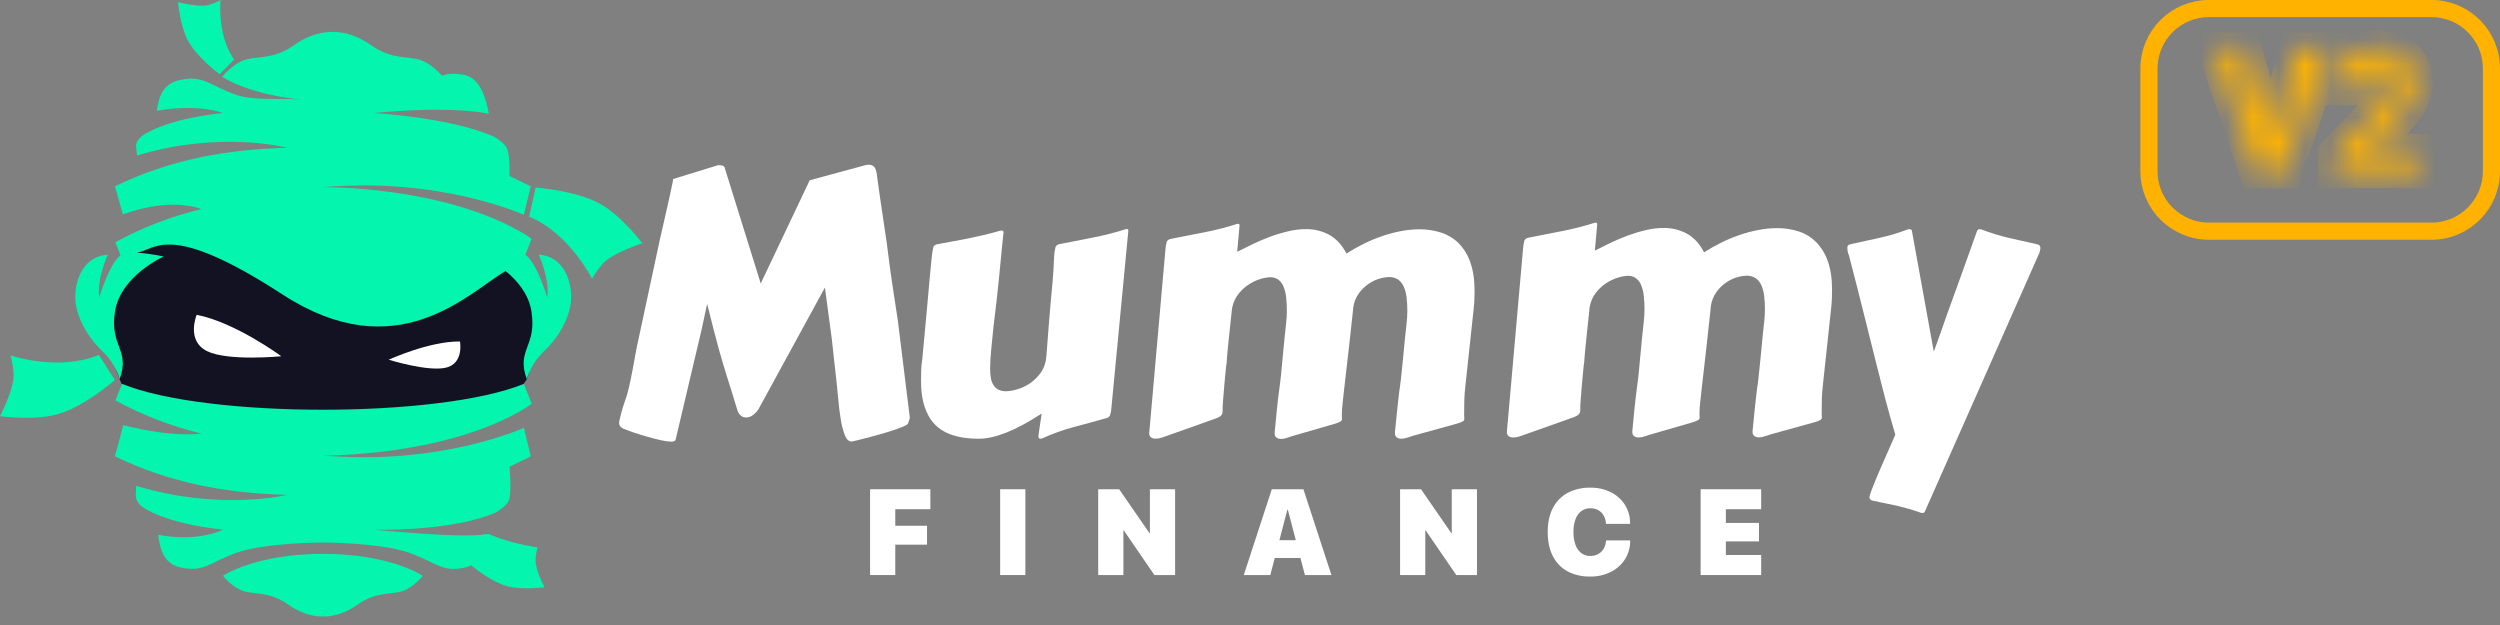 <svg width="96" height="24" viewBox="0 0 96 24" fill="none" xmlns="http://www.w3.org/2000/svg">
<rect x="0" y="0" width="96" height="24" fill="#808080" stroke="none"/>
<g clip-path="url(#clip0_9437_6978)">
<path d="M4.592 14.563L4.716 14.839L8.304 16.13L16.098 15.949L19.93 15.129L20.112 14.738L20.233 14.563L20.846 12.627L20.708 11.519L19.409 10.178L11.498 10.114L7.26 9.283L5.482 9.38L4.854 9.741L4.779 10.178L4.076 11.754V13.202" fill="#131223"/>
<path d="M8.563 22.111C8.563 22.111 8.921 22.564 9.351 22.699C9.781 22.834 10.353 22.707 11.068 23.216C11.784 23.725 12.398 23.673 12.398 23.673C12.398 23.673 13.011 23.728 13.727 23.22C14.443 22.711 15.015 22.838 15.444 22.703C15.874 22.567 16.232 22.111 16.232 22.111C16.232 22.111 15.005 21.268 12.397 21.268C9.788 21.268 8.563 22.111 8.563 22.111Z" fill="#03F5AE"/>
<path d="M20.686 9.778C20.686 9.778 21.123 10.732 21.012 11.424C21.012 11.424 20.631 10.098 20.173 9.783L20.414 9.175L20.192 9.016C17.067 7.122 12.397 7.188 12.397 7.188C16.921 6.79 20.116 8.249 20.116 8.249L20.382 7.155L19.563 6.757C19.563 6.757 19.599 5.976 19.463 5.69C19.384 5.521 19.151 5.355 18.974 5.247C17.272 4.5 14.345 4.34 14.345 4.34C16.951 4.099 18.248 4.26 18.768 4.368C18.677 3.819 18.445 3.009 17.854 2.884C17.468 2.803 17.215 2.825 16.968 2.907C16.861 2.783 16.524 2.422 16.133 2.299C15.66 2.15 15.026 2.29 14.235 1.728C13.443 1.165 12.767 1.227 12.767 1.227C12.767 1.227 12.089 1.165 11.299 1.728C10.51 2.29 9.875 2.15 9.401 2.299C8.926 2.449 8.531 2.949 8.531 2.949C8.531 2.949 9.484 3.604 11.49 3.816C10.749 3.775 9.698 3.863 9.069 3.641C7.994 3.259 7.819 2.877 6.912 3.068C6.249 3.21 6.091 3.727 6.025 4.256C7.635 3.966 8.555 4.34 8.555 4.34C6.244 4.587 5.461 5.212 5.414 5.251C5.353 5.306 5.302 5.371 5.264 5.443C5.189 5.602 5.247 5.661 5.26 5.973C8.472 4.997 11.036 5.675 11.036 5.675C8.695 5.73 6.507 6.136 4.412 7.153L4.72 8.231C6.646 7.536 7.728 8.03 7.728 8.03C6.577 8.306 5.469 8.733 4.43 9.3L4.627 9.803C4.181 10.145 3.813 11.425 3.813 11.425C3.702 10.733 4.14 9.779 4.14 9.779C3.233 9.835 2.891 10.694 2.891 11.409C2.891 12.125 3.352 12.936 3.909 13.461C4.466 13.986 4.592 14.565 4.592 14.565C5.014 13.412 4.195 13.316 4.418 11.949C4.641 10.581 6.287 9.85 6.287 9.85C5.949 9.776 5.606 9.727 5.261 9.703C5.971 9.597 6.465 8.46 10.852 11.31C15.239 14.159 17.956 11.277 19.412 10.405C19.845 10.758 20.298 11.277 20.406 11.95C20.629 13.317 19.809 13.412 20.231 14.566C20.231 14.566 20.358 13.985 20.915 13.461C21.472 12.936 21.933 12.125 21.933 11.409C21.933 10.693 21.592 9.833 20.686 9.778Z" fill="#03F5AE"/>
<path d="M23.056 7.833C22.114 7.305 20.567 7.203 20.567 7.203L20.318 8.32C21.873 8.961 22.735 10.708 22.735 10.708C22.735 10.708 22.804 10.529 23.138 10.136C23.501 9.71 24.667 9.342 24.667 9.342C24.667 9.342 23.871 8.288 23.056 7.833Z" fill="#03F5AE"/>
<path d="M20.565 21.47C20.592 21.131 20.643 21.016 20.643 21.016C19.991 20.927 19.355 20.754 18.748 20.501C18.227 20.609 16.954 20.582 14.345 20.34C14.345 20.34 17.341 20.427 19.043 19.678C19.22 19.57 19.452 19.403 19.532 19.235C19.667 18.948 19.564 17.923 19.564 17.923L20.383 17.524L20.117 16.429C20.117 16.429 16.922 17.889 12.4 17.49C12.4 17.49 17.071 17.557 20.194 15.662L20.417 15.503L20.115 14.74C16.87 16.065 7.929 16.065 4.685 14.74L4.433 15.377C5.471 15.944 6.58 16.371 7.73 16.647C7.73 16.647 6.741 16.83 4.734 16.327L4.414 17.523C6.509 18.541 8.697 18.948 11.038 19.002C11.038 19.002 8.44 19.631 5.229 18.655C5.216 18.968 5.191 19.075 5.265 19.233C5.303 19.306 5.354 19.371 5.415 19.426C5.463 19.465 6.245 20.089 8.556 20.337C8.556 20.337 7.68 20.828 6.072 20.538C6.137 21.067 6.279 21.654 6.942 21.793C7.849 21.983 8.024 21.604 9.097 21.221C10.171 20.837 12.398 20.832 12.398 20.832C12.398 20.832 14.625 20.84 15.698 21.222C16.771 21.604 16.947 21.985 17.854 21.795C17.936 21.777 18.016 21.748 18.09 21.708C18.307 21.885 18.908 22.348 19.456 22.503C20.048 22.669 20.907 22.55 20.907 22.55C20.907 22.55 20.534 21.837 20.565 21.47Z" fill="#03F5AE"/>
<path d="M3.798 13.628C2.245 14.274 0.401 13.648 0.401 13.648C0.401 13.648 0.478 13.822 0.521 14.337C0.568 14.896 0 15.981 0 15.981C0 15.981 1.306 16.162 2.207 15.908C3.248 15.615 4.411 14.594 4.411 14.594L3.798 13.628Z" fill="#03F5AE"/>
<path d="M8.432 2.848L8.991 2.29C8.323 1.339 8.47 0.001 8.47 0.001C8.47 0.001 8.364 0.08 8.024 0.185C7.653 0.299 6.837 0.081 6.837 0.081C6.837 0.081 6.911 0.989 7.216 1.558C7.568 2.215 8.432 2.848 8.432 2.848Z" fill="#03F5AE"/>
<path fill-rule="evenodd" clip-rule="evenodd" d="M7.552 12.089C7.552 12.089 7.137 13.083 7.949 13.483C8.761 13.882 10.802 13.68 10.802 13.68C10.802 13.68 9.033 12.376 7.552 12.089Z" fill="white"/>
<path fill-rule="evenodd" clip-rule="evenodd" d="M17.663 13.113C17.663 13.113 17.822 13.94 17.138 14.115C16.454 14.29 14.927 13.813 14.927 13.813C14.927 13.813 16.485 13.097 17.663 13.113Z" fill="white"/>
<path d="M33.241 6.34C33.264 6.335 33.289 6.332 33.307 6.329C33.326 6.327 33.346 6.326 33.365 6.326C33.402 6.325 33.439 6.331 33.474 6.344C33.508 6.358 33.539 6.379 33.566 6.405C33.616 6.458 33.65 6.551 33.669 6.685C33.678 6.768 33.694 6.884 33.716 7.033C33.736 7.182 33.76 7.347 33.785 7.529C33.81 7.711 33.838 7.898 33.868 8.091C33.897 8.283 33.924 8.462 33.947 8.625C33.969 8.788 33.991 8.929 34.009 9.045C34.028 9.162 34.039 9.238 34.043 9.269C34.145 10.083 34.234 10.736 34.312 11.227C34.39 11.719 34.445 12.082 34.478 12.316L34.938 16.046L34.87 16.26C34.86 16.292 34.8 16.331 34.69 16.377C34.58 16.424 34.447 16.472 34.291 16.525C34.135 16.579 33.964 16.63 33.781 16.68C33.597 16.731 33.426 16.775 33.271 16.818C33.115 16.861 32.982 16.893 32.874 16.918C32.766 16.943 32.709 16.956 32.705 16.956C32.595 16.956 32.508 16.876 32.443 16.715C32.369 16.516 32.316 16.31 32.284 16.099C32.243 15.851 32.21 15.58 32.185 15.286C32.159 14.991 32.13 14.709 32.098 14.44C32.07 14.215 32.045 13.988 32.022 13.758C31.999 13.528 31.975 13.293 31.946 13.055L31.677 11.041L29.121 15.722C29.058 15.816 28.978 15.896 28.884 15.959C28.819 16.003 28.742 16.028 28.663 16.031C28.62 16.034 28.576 16.027 28.535 16.012C28.495 15.996 28.458 15.972 28.427 15.942C28.368 15.88 28.326 15.804 28.306 15.721C28.219 15.431 28.144 15.187 28.082 14.987C28.02 14.787 27.962 14.605 27.909 14.44C27.856 14.274 27.807 14.114 27.761 13.957C27.715 13.801 27.663 13.621 27.606 13.416C27.548 13.212 27.484 12.97 27.413 12.692C27.342 12.414 27.256 12.073 27.154 11.669L26.94 12.663L25.946 16.876C25.933 16.931 25.875 16.959 25.774 16.959C25.64 16.954 25.508 16.935 25.378 16.904C25.21 16.867 25.035 16.822 24.854 16.769C24.672 16.717 24.495 16.662 24.323 16.604C24.184 16.559 24.047 16.507 23.913 16.449C23.88 16.433 23.851 16.41 23.827 16.383C23.808 16.361 23.793 16.335 23.784 16.307C23.775 16.28 23.772 16.25 23.775 16.221C23.778 16.182 23.785 16.143 23.796 16.104C23.809 16.045 23.827 15.975 23.847 15.894C23.867 15.814 23.891 15.732 23.916 15.649C23.941 15.567 23.964 15.493 23.989 15.429C24.055 15.249 24.109 15.065 24.151 14.877C24.199 14.665 24.244 14.452 24.285 14.236C24.326 14.02 24.364 13.813 24.399 13.616C24.433 13.418 24.466 13.252 24.498 13.119L25.347 9.162L25.602 8.046C25.633 7.903 25.665 7.764 25.696 7.629C25.726 7.493 25.753 7.37 25.775 7.259C25.798 7.149 25.817 7.059 25.831 6.991C25.844 6.922 25.851 6.883 25.851 6.873L27.575 6.343C27.632 6.342 27.688 6.348 27.744 6.36C27.769 6.367 27.792 6.382 27.809 6.402C27.826 6.422 27.836 6.447 27.838 6.474L29.212 10.886L31.093 6.922L33.241 6.34Z" fill="white"/>
<path d="M42.681 15.632C42.676 15.739 42.658 15.844 42.627 15.945C42.613 15.976 42.592 16.002 42.565 16.022C42.539 16.042 42.508 16.055 42.475 16.059C42.084 16.17 41.676 16.281 41.251 16.394C40.827 16.506 40.413 16.655 40.014 16.838C39.993 16.843 39.972 16.846 39.952 16.845C39.915 16.845 39.893 16.836 39.886 16.818C39.879 16.798 39.876 16.777 39.876 16.756C39.876 16.747 39.876 16.73 39.879 16.708C39.883 16.686 39.887 16.643 39.897 16.581C39.906 16.519 39.919 16.433 39.935 16.322C39.951 16.212 39.972 16.065 40 15.881C39.485 16.216 39.029 16.461 38.631 16.617C38.233 16.772 37.88 16.849 37.573 16.847C36.805 16.847 36.246 16.662 35.894 16.293C35.543 15.923 35.367 15.37 35.367 14.636C35.367 14.503 35.369 14.366 35.374 14.226C35.379 14.081 35.392 13.937 35.415 13.795C35.466 13.252 35.509 12.787 35.546 12.399C35.583 12.01 35.612 11.681 35.636 11.409C35.659 11.138 35.678 10.917 35.694 10.744C35.71 10.572 35.724 10.428 35.736 10.313C35.747 10.198 35.757 10.103 35.763 10.029C35.77 9.955 35.778 9.879 35.787 9.805C35.798 9.701 35.816 9.597 35.839 9.495C35.855 9.435 35.907 9.396 35.994 9.378C36.21 9.336 36.415 9.298 36.61 9.264C36.804 9.23 36.997 9.193 37.189 9.154C37.378 9.114 37.572 9.072 37.772 9.026C37.971 8.98 38.18 8.925 38.399 8.861C38.408 8.861 38.417 8.859 38.426 8.857C38.435 8.855 38.444 8.854 38.454 8.854C38.509 8.854 38.536 8.872 38.536 8.909V8.923C38.518 9.079 38.502 9.226 38.489 9.364C38.476 9.502 38.462 9.643 38.448 9.788C38.434 9.933 38.419 10.088 38.403 10.253C38.387 10.418 38.368 10.609 38.347 10.823C38.324 11.042 38.297 11.294 38.265 11.581C38.233 11.868 38.193 12.197 38.147 12.575C38.12 12.851 38.092 13.126 38.065 13.399C38.037 13.672 38.022 13.924 38.021 14.155C38.021 14.274 38.03 14.393 38.049 14.51C38.063 14.608 38.097 14.702 38.149 14.786C38.195 14.86 38.261 14.921 38.338 14.962C38.433 15.007 38.537 15.028 38.642 15.024C38.775 15.018 38.907 14.996 39.035 14.958C39.211 14.91 39.379 14.834 39.531 14.732C39.702 14.619 39.85 14.474 39.969 14.306C40.095 14.129 40.167 13.905 40.185 13.634C40.217 13.179 40.246 12.798 40.272 12.493C40.297 12.187 40.319 11.93 40.337 11.721C40.355 11.511 40.371 11.336 40.385 11.193C40.398 11.051 40.411 10.914 40.423 10.783C40.434 10.653 40.444 10.512 40.453 10.363C40.462 10.213 40.472 10.026 40.481 9.801C40.487 9.695 40.504 9.59 40.533 9.487C40.553 9.43 40.605 9.392 40.688 9.373C41.106 9.291 41.533 9.207 41.97 9.122C42.404 9.038 42.832 8.928 43.252 8.794C43.289 8.794 43.311 8.8 43.318 8.811C43.326 8.828 43.329 8.845 43.328 8.863L42.681 15.632Z" fill="white"/>
<path d="M54.249 16.737C54.199 16.751 54.132 16.773 54.049 16.803C53.972 16.831 53.89 16.846 53.808 16.847C53.748 16.849 53.689 16.832 53.639 16.8C53.614 16.781 53.594 16.755 53.581 16.726C53.568 16.697 53.563 16.666 53.566 16.634V16.593C53.598 16.257 53.626 15.985 53.649 15.776C53.672 15.567 53.691 15.397 53.704 15.269C53.718 15.142 53.729 15.043 53.739 14.976C53.748 14.909 53.757 14.847 53.766 14.79C53.775 14.733 53.784 14.669 53.79 14.601C53.797 14.532 53.808 14.435 53.822 14.308C53.835 14.182 53.852 14.014 53.873 13.805C53.894 13.596 53.921 13.321 53.952 12.981C53.971 12.797 53.99 12.614 54.011 12.433C54.031 12.267 54.041 12.1 54.042 11.933C54.043 11.757 54.033 11.581 54.011 11.406C53.995 11.265 53.958 11.128 53.901 10.999C53.853 10.893 53.779 10.801 53.684 10.733C53.579 10.666 53.456 10.633 53.332 10.639C53.059 10.65 52.794 10.737 52.567 10.89C52.418 10.991 52.287 11.117 52.181 11.262C52.059 11.434 51.983 11.635 51.96 11.845V11.873C51.905 12.396 51.856 12.85 51.812 13.234C51.768 13.618 51.73 13.947 51.698 14.223C51.667 14.499 51.64 14.729 51.619 14.913C51.598 15.097 51.581 15.252 51.567 15.378C51.553 15.505 51.543 15.609 51.536 15.692C51.53 15.774 51.526 15.852 51.526 15.926C51.526 15.963 51.526 15.994 51.529 16.021C51.533 16.047 51.533 16.068 51.533 16.086C51.533 16.105 51.528 16.123 51.519 16.14C51.51 16.156 51.497 16.17 51.481 16.181C51.409 16.223 51.331 16.254 51.25 16.275L49.63 16.744C49.58 16.758 49.513 16.78 49.43 16.81C49.353 16.838 49.272 16.854 49.189 16.854C49.129 16.856 49.071 16.839 49.02 16.807C48.995 16.788 48.975 16.762 48.962 16.733C48.95 16.704 48.945 16.673 48.948 16.641V16.6C48.979 16.265 49.006 15.992 49.027 15.783C49.048 15.574 49.066 15.404 49.082 15.276C49.098 15.149 49.111 15.05 49.12 14.983C49.13 14.917 49.137 14.854 49.144 14.797C49.151 14.74 49.159 14.677 49.168 14.608C49.178 14.539 49.188 14.442 49.199 14.315C49.211 14.189 49.227 14.021 49.246 13.812C49.266 13.603 49.294 13.328 49.326 12.988C49.344 12.804 49.364 12.621 49.385 12.44C49.404 12.274 49.414 12.107 49.416 11.94C49.416 11.764 49.407 11.588 49.388 11.413C49.374 11.273 49.341 11.136 49.288 11.006C49.246 10.902 49.179 10.811 49.092 10.74C48.999 10.674 48.888 10.641 48.775 10.646C48.647 10.652 48.52 10.675 48.398 10.714C48.23 10.765 48.07 10.842 47.925 10.942C47.76 11.054 47.617 11.195 47.504 11.359C47.379 11.546 47.306 11.763 47.294 11.988C47.258 12.327 47.228 12.607 47.205 12.825C47.182 13.043 47.164 13.223 47.15 13.363C47.136 13.503 47.126 13.616 47.119 13.7C47.112 13.785 47.106 13.865 47.102 13.937C47.097 13.956 47.09 14.008 47.081 14.092C47.072 14.177 47.061 14.278 47.05 14.396C47.038 14.513 47.027 14.639 47.015 14.775C47.003 14.91 46.993 15.036 46.984 15.153C46.975 15.27 46.967 15.371 46.96 15.456C46.954 15.541 46.95 15.593 46.95 15.611V15.736C46.95 15.775 46.948 15.814 46.943 15.853C46.938 15.886 46.924 15.917 46.902 15.943C46.873 15.974 46.84 16 46.802 16.018C46.743 16.048 46.682 16.073 46.619 16.094L44.813 16.735C44.762 16.753 44.696 16.777 44.613 16.804C44.535 16.831 44.454 16.845 44.372 16.845C44.312 16.847 44.253 16.83 44.203 16.798C44.177 16.779 44.157 16.753 44.145 16.724C44.132 16.695 44.127 16.664 44.13 16.632L44.751 9.6C44.757 9.494 44.774 9.389 44.802 9.287C44.823 9.23 44.875 9.192 44.958 9.173C45.376 9.091 45.803 9.007 46.24 8.922C46.673 8.838 47.102 8.728 47.522 8.594C47.559 8.594 47.581 8.6 47.588 8.611C47.596 8.627 47.599 8.645 47.598 8.663L47.508 9.67C47.678 9.582 47.869 9.488 48.08 9.386C48.292 9.283 48.513 9.189 48.743 9.101C48.975 9.014 49.212 8.942 49.453 8.885C49.685 8.828 49.922 8.8 50.16 8.798C50.467 8.796 50.769 8.871 51.039 9.015C51.308 9.16 51.529 9.4 51.704 9.736C51.916 9.6 52.136 9.475 52.363 9.364C52.593 9.249 52.83 9.15 53.073 9.067C53.31 8.985 53.553 8.921 53.8 8.874C54.034 8.829 54.272 8.806 54.51 8.805C54.788 8.804 55.065 8.845 55.331 8.929C55.584 9.008 55.816 9.147 56.006 9.333C56.209 9.541 56.363 9.792 56.457 10.067C56.567 10.368 56.623 10.735 56.623 11.167C56.623 11.277 56.621 11.391 56.616 11.508C56.611 11.626 56.602 11.746 56.588 11.87L56.271 14.82C56.248 15.014 56.234 15.192 56.23 15.355C56.226 15.518 56.224 15.707 56.223 15.923C56.223 15.96 56.223 15.991 56.226 16.018C56.229 16.044 56.23 16.065 56.23 16.083C56.23 16.102 56.226 16.121 56.217 16.137C56.208 16.154 56.194 16.168 56.178 16.178C56.105 16.217 56.028 16.247 55.947 16.267L54.249 16.737Z" fill="white"/>
<path d="M67.981 16.684C67.93 16.699 67.864 16.72 67.781 16.75C67.704 16.779 67.622 16.794 67.539 16.795C67.48 16.796 67.421 16.78 67.371 16.747C67.346 16.728 67.326 16.703 67.313 16.674C67.3 16.645 67.296 16.613 67.299 16.582V16.541C67.33 16.205 67.357 15.933 67.381 15.723C67.404 15.514 67.422 15.345 67.436 15.217C67.45 15.089 67.461 14.99 67.471 14.924C67.48 14.857 67.489 14.795 67.498 14.738C67.508 14.68 67.515 14.617 67.522 14.548C67.53 14.48 67.539 14.382 67.553 14.256C67.567 14.129 67.584 13.961 67.605 13.752C67.626 13.544 67.653 13.269 67.684 12.929C67.703 12.745 67.722 12.562 67.743 12.38C67.763 12.214 67.773 12.048 67.773 11.88C67.775 11.704 67.765 11.528 67.743 11.353C67.727 11.213 67.69 11.076 67.633 10.947C67.585 10.84 67.51 10.749 67.415 10.681C67.311 10.614 67.188 10.581 67.064 10.586C66.79 10.598 66.525 10.685 66.299 10.838C66.149 10.938 66.019 11.064 65.913 11.21C65.791 11.382 65.715 11.583 65.692 11.793V11.82C65.637 12.344 65.587 12.798 65.544 13.181C65.501 13.565 65.463 13.894 65.432 14.168C65.4 14.444 65.374 14.674 65.353 14.858C65.332 15.042 65.314 15.197 65.301 15.323C65.287 15.45 65.277 15.554 65.27 15.637C65.263 15.72 65.259 15.798 65.259 15.871C65.259 15.908 65.259 15.939 65.263 15.966C65.267 15.992 65.266 16.013 65.266 16.031C65.266 16.05 65.262 16.068 65.253 16.085C65.244 16.102 65.231 16.116 65.215 16.126C65.142 16.168 65.065 16.2 64.984 16.22L63.364 16.689C63.313 16.703 63.247 16.725 63.164 16.755C63.087 16.784 63.005 16.799 62.923 16.799C62.863 16.801 62.804 16.784 62.754 16.752C62.728 16.733 62.709 16.707 62.696 16.678C62.684 16.649 62.678 16.618 62.682 16.586V16.545C62.713 16.21 62.74 15.937 62.761 15.728C62.782 15.519 62.8 15.349 62.816 15.222C62.832 15.094 62.844 14.995 62.854 14.928C62.863 14.862 62.871 14.8 62.878 14.742C62.884 14.685 62.893 14.622 62.902 14.553C62.911 14.484 62.922 14.387 62.933 14.261C62.944 14.134 62.961 13.966 62.98 13.757C63 13.548 63.028 13.273 63.059 12.933C63.078 12.749 63.098 12.567 63.118 12.385C63.138 12.219 63.148 12.052 63.149 11.885C63.15 11.709 63.141 11.533 63.121 11.358C63.108 11.218 63.074 11.081 63.022 10.951C62.98 10.847 62.912 10.756 62.825 10.686C62.733 10.619 62.621 10.586 62.508 10.591C62.38 10.597 62.254 10.62 62.133 10.659C61.964 10.711 61.804 10.788 61.659 10.887C61.494 10.999 61.352 11.14 61.239 11.304C61.111 11.493 61.038 11.714 61.028 11.942C60.992 12.282 60.962 12.561 60.939 12.78C60.916 12.998 60.898 13.177 60.883 13.317C60.87 13.457 60.859 13.57 60.852 13.655C60.846 13.74 60.84 13.819 60.835 13.892C60.831 13.91 60.824 13.962 60.814 14.047C60.805 14.132 60.795 14.233 60.784 14.35C60.772 14.468 60.76 14.594 60.749 14.729C60.738 14.864 60.727 14.991 60.718 15.108C60.709 15.225 60.701 15.326 60.694 15.411C60.688 15.496 60.684 15.548 60.684 15.566V15.69C60.684 15.729 60.682 15.769 60.677 15.808C60.672 15.841 60.657 15.872 60.635 15.897C60.607 15.928 60.573 15.954 60.536 15.973C60.477 16.002 60.415 16.028 60.353 16.049L58.547 16.69C58.496 16.708 58.429 16.731 58.346 16.759C58.269 16.785 58.188 16.799 58.105 16.8C58.046 16.801 57.987 16.785 57.937 16.753C57.911 16.733 57.891 16.708 57.879 16.679C57.866 16.65 57.861 16.618 57.864 16.587L58.485 9.555C58.49 9.449 58.508 9.344 58.536 9.242C58.557 9.184 58.609 9.146 58.691 9.128C59.11 9.045 59.537 8.961 59.974 8.876C60.407 8.792 60.835 8.683 61.256 8.549C61.293 8.549 61.314 8.555 61.322 8.566C61.329 8.582 61.333 8.6 61.332 8.618L61.242 9.624C61.412 9.537 61.602 9.442 61.814 9.34C62.026 9.238 62.247 9.143 62.477 9.056C62.709 8.969 62.946 8.896 63.187 8.839C63.419 8.783 63.656 8.754 63.894 8.753C64.2 8.751 64.502 8.825 64.773 8.97C65.042 9.115 65.263 9.355 65.436 9.69C65.648 9.554 65.868 9.43 66.094 9.318C66.324 9.204 66.561 9.105 66.804 9.022C67.042 8.94 67.285 8.876 67.531 8.829C67.766 8.784 68.004 8.761 68.242 8.76C68.52 8.758 68.797 8.8 69.062 8.884C69.315 8.964 69.546 9.104 69.734 9.29C69.938 9.499 70.091 9.75 70.186 10.025C70.296 10.326 70.351 10.692 70.351 11.124C70.351 11.235 70.349 11.348 70.344 11.466C70.34 11.583 70.331 11.703 70.317 11.828L70.001 14.768C69.978 14.961 69.964 15.139 69.959 15.302C69.954 15.465 69.952 15.655 69.953 15.87C69.953 15.907 69.953 15.938 69.956 15.965C69.959 15.991 69.959 16.012 69.959 16.03C69.959 16.049 69.955 16.068 69.946 16.084C69.937 16.101 69.924 16.115 69.907 16.125C69.834 16.164 69.757 16.194 69.676 16.214L67.981 16.684Z" fill="white"/>
<path d="M73.918 19.634C73.91 19.651 73.9 19.667 73.887 19.681C73.871 19.694 73.85 19.7 73.829 19.698C73.808 19.699 73.786 19.697 73.766 19.692C73.6 19.631 73.445 19.581 73.298 19.539C73.151 19.498 73.005 19.46 72.86 19.426C72.715 19.391 72.567 19.359 72.415 19.331C72.264 19.303 72.103 19.268 71.933 19.231C71.894 19.225 71.857 19.21 71.826 19.186C71.812 19.172 71.801 19.156 71.795 19.137C71.788 19.119 71.785 19.099 71.787 19.08C71.792 19.046 71.801 19.012 71.812 18.98C71.828 18.927 71.868 18.819 71.933 18.656C71.997 18.492 72.095 18.256 72.229 17.945C72.363 17.635 72.546 17.218 72.78 16.694C72.711 16.464 72.632 16.189 72.544 15.867C72.455 15.546 72.362 15.194 72.265 14.812C72.166 14.431 72.064 14.028 71.959 13.603C71.853 13.178 71.746 12.748 71.638 12.314C71.53 11.879 71.422 11.449 71.313 11.024C71.205 10.6 71.101 10.194 71 9.808C70.973 9.75 70.954 9.688 70.945 9.625C70.94 9.578 70.938 9.537 70.938 9.504C70.938 9.44 70.975 9.399 71.049 9.38C71.407 9.302 71.779 9.221 72.165 9.135C72.538 9.054 72.905 8.945 73.261 8.808C73.281 8.803 73.302 8.801 73.323 8.801C73.383 8.801 73.415 8.824 73.418 8.87L74.258 13.503C74.277 13.447 74.313 13.347 74.366 13.203C74.418 13.058 74.48 12.884 74.552 12.682C74.624 12.48 74.702 12.257 74.788 12.013C74.875 11.769 74.964 11.521 75.057 11.269C75.149 11.016 75.24 10.764 75.33 10.514C75.42 10.263 75.503 10.03 75.581 9.814C75.659 9.598 75.727 9.407 75.785 9.242C75.842 9.076 75.887 8.952 75.919 8.869C75.926 8.848 75.94 8.83 75.959 8.817C75.977 8.805 76 8.799 76.022 8.801C76.031 8.8 76.04 8.801 76.05 8.804C76.058 8.807 76.068 8.808 76.077 8.807C76.423 8.941 76.778 9.051 77.139 9.135C77.502 9.22 77.863 9.302 78.222 9.38C78.259 9.383 78.293 9.4 78.318 9.428C78.343 9.457 78.355 9.494 78.352 9.531C78.342 9.628 78.314 9.721 78.269 9.807L75.429 16.225L73.918 19.634Z" fill="white"/>
<path d="M33.411 18.787H35.726V19.554H34.379V20.189H35.598V20.915H34.379V22.082H33.411V18.787Z" fill="white"/>
<path d="M38.406 18.787H39.374V22.082H38.406V18.787Z" fill="white"/>
<path d="M42.171 18.787H42.976L44.396 20.843L43.761 20.472H44.156V18.787H45.124V22.082H44.329L42.901 19.999L43.534 20.369H43.139V22.082H42.171V18.787Z" fill="white"/>
<path d="M48.837 18.787H49.75V19.573H49.435L48.78 22.082H47.761L48.837 18.787ZM48.638 20.744H50.25L50.451 21.427H48.437L48.638 20.744ZM49.453 19.573V18.787H50.051L51.127 22.082H50.109L49.453 19.573Z" fill="white"/>
<path d="M53.763 18.787H54.567L55.987 20.843L55.353 20.472H55.748V18.787H56.716V22.082H55.921L54.493 19.999L55.126 20.369H54.731V22.082H53.763V18.787Z" fill="white"/>
<path d="M60.194 21.94C59.951 21.808 59.755 21.605 59.63 21.358C59.498 21.104 59.433 20.795 59.432 20.433V20.431C59.432 20.068 59.498 19.76 59.631 19.507C59.757 19.261 59.954 19.059 60.196 18.927C60.465 18.788 60.763 18.72 61.065 18.727C61.344 18.721 61.62 18.782 61.87 18.907C62.09 19.019 62.275 19.189 62.405 19.398C62.533 19.608 62.599 19.849 62.595 20.095V20.116H61.668V20.088C61.661 19.985 61.631 19.885 61.58 19.795C61.532 19.71 61.461 19.64 61.377 19.592C61.282 19.54 61.175 19.514 61.067 19.517C60.944 19.515 60.823 19.552 60.724 19.625C60.621 19.705 60.543 19.812 60.5 19.935C60.443 20.093 60.417 20.261 60.421 20.429C60.417 20.598 60.444 20.767 60.5 20.928C60.543 21.052 60.621 21.161 60.725 21.241C60.825 21.314 60.946 21.352 61.069 21.349C61.173 21.351 61.275 21.326 61.366 21.278C61.453 21.231 61.525 21.162 61.576 21.078C61.631 20.986 61.663 20.883 61.671 20.776V20.751H62.598V20.776C62.601 21.021 62.534 21.262 62.403 21.47C62.27 21.678 62.083 21.847 61.863 21.959C61.615 22.083 61.34 22.145 61.063 22.139C60.761 22.147 60.462 22.079 60.194 21.94Z" fill="white"/>
<path d="M65.304 18.787H67.629V19.554H66.273V20.08H67.545V20.79H66.273V21.311H67.629V22.082H65.304V18.787Z" fill="white"/>
<path d="M93.37 0.329H84.822C83.551 0.329 82.52 1.359 82.52 2.63V6.575C82.52 7.846 83.551 8.877 84.822 8.877H93.37C94.641 8.877 95.671 7.846 95.671 6.575V2.63C95.671 1.359 94.641 0.329 93.37 0.329Z" stroke="#FFB300" stroke-width="0.658"/>
<mask id="mask0_9437_6978" style="mask-type:luminance" maskUnits="userSpaceOnUse" x="85" y="1" width="8" height="6">
<path d="M87.15 5.538L88.19 1.9H89.356L87.753 6.575H86.992L87.15 5.538ZM86.203 1.9L87.24 5.538L87.403 6.575H86.633L85.04 1.9H86.203ZM92.893 5.795V6.575H89.663V5.914L91.172 4.315C91.314 4.152 91.426 4.009 91.51 3.885C91.595 3.76 91.657 3.648 91.696 3.547C91.734 3.445 91.754 3.351 91.754 3.265C91.754 3.126 91.731 3.008 91.686 2.912C91.643 2.815 91.58 2.742 91.496 2.69C91.413 2.639 91.312 2.613 91.191 2.613C91.063 2.613 90.953 2.646 90.861 2.713C90.769 2.779 90.698 2.871 90.649 2.989C90.6 3.104 90.575 3.236 90.575 3.384H89.567C89.567 3.099 89.636 2.84 89.772 2.607C89.91 2.371 90.101 2.184 90.347 2.045C90.594 1.904 90.881 1.833 91.211 1.833C91.549 1.833 91.832 1.887 92.062 1.994C92.291 2.101 92.464 2.254 92.582 2.453C92.7 2.652 92.758 2.891 92.758 3.172C92.758 3.33 92.733 3.483 92.681 3.631C92.632 3.779 92.56 3.925 92.466 4.071C92.372 4.216 92.259 4.365 92.126 4.517C91.994 4.667 91.844 4.825 91.677 4.992L90.971 5.795H92.893Z" fill="white"/>
</mask>
<g mask="url(#mask0_9437_6978)">
<path d="M87.15 5.538L86.518 5.357L86.506 5.397L86.5 5.439L87.15 5.538ZM88.19 1.9V1.242H87.694L87.558 1.719L88.19 1.9ZM89.356 1.9L89.977 2.113L90.276 1.242H89.356V1.9ZM87.754 6.575V7.232H88.223L88.376 6.788L87.754 6.575ZM86.993 6.575L86.342 6.476L86.228 7.232H86.993V6.575ZM86.203 1.9L86.835 1.72L86.699 1.242H86.203V1.9ZM87.24 5.538L87.889 5.435L87.883 5.396L87.872 5.357L87.24 5.538ZM87.404 6.575V7.232H88.173L88.053 6.472L87.404 6.575ZM86.633 6.575L86.01 6.787L86.162 7.232H86.633V6.575ZM85.04 1.9V1.242H84.122L84.418 2.112L85.04 1.9ZM87.782 5.718L88.823 2.081L87.558 1.719L86.518 5.357L87.782 5.718ZM88.19 2.558H89.356V1.242H88.19V2.558ZM88.734 1.687L87.132 6.361L88.376 6.788L89.977 2.113L88.734 1.687ZM87.754 5.917H86.993V7.232H87.754V5.917ZM87.642 6.673L87.8 5.636L86.5 5.439L86.342 6.476L87.642 6.673ZM85.57 2.08L86.607 5.718L87.872 5.357L86.835 1.72L85.57 2.08ZM86.59 5.64L86.754 6.677L88.053 6.472L87.889 5.435L86.59 5.64ZM87.404 5.917H86.633V7.232H87.404V5.917ZM87.255 6.363L85.663 1.688L84.418 2.112L86.01 6.787L87.255 6.363ZM85.04 2.558H86.203V1.242H85.04V2.558ZM92.894 5.794H93.551V5.137H92.894V5.794ZM92.894 6.575V7.232H93.551V6.575H92.894ZM89.664 6.575H89.006V7.232H89.664V6.575ZM89.664 5.913L89.186 5.462L89.006 5.652V5.913H89.664ZM91.173 4.314L91.651 4.766L91.661 4.756L91.669 4.746L91.173 4.314ZM91.51 3.884L90.969 3.511L90.964 3.517L91.51 3.884ZM91.696 3.547L92.31 3.782L92.311 3.778L91.696 3.547ZM91.686 2.911L91.086 3.178L91.088 3.184L91.091 3.189L91.686 2.911ZM90.649 2.988L91.254 3.246L91.256 3.242L90.649 2.988ZM90.576 3.383V4.041H91.233V3.383H90.576ZM89.568 3.383H88.91V4.041H89.568V3.383ZM89.773 2.606L90.34 2.939L90.342 2.937L89.773 2.606ZM90.347 2.044L90.671 2.617L90.675 2.615L90.347 2.044ZM92.682 3.631L92.061 3.414L92.058 3.423L92.682 3.631ZM92.126 4.517L92.619 4.953L92.622 4.949L92.126 4.517ZM91.677 4.992L91.212 4.527L91.197 4.542L91.183 4.557L91.677 4.992ZM90.971 5.794L90.477 5.36L89.516 6.452H90.971V5.794ZM92.236 5.794V6.575H93.551V5.794H92.236ZM92.894 5.917H89.664V7.232H92.894V5.917ZM90.321 6.575V5.913H89.006V6.575H90.321ZM90.142 6.365L91.651 4.766L90.695 3.863L89.186 5.462L90.142 6.365ZM91.669 4.746C91.821 4.571 91.952 4.405 92.056 4.251L90.964 3.517C90.901 3.612 90.807 3.733 90.676 3.883L91.669 4.746ZM92.051 4.257C92.156 4.106 92.247 3.947 92.31 3.782L91.082 3.312C91.068 3.349 91.035 3.414 90.969 3.511L92.051 4.257ZM92.311 3.778C92.371 3.621 92.412 3.448 92.412 3.265H91.096C91.096 3.253 91.099 3.267 91.081 3.316L92.311 3.778ZM92.412 3.265C92.412 3.058 92.379 2.839 92.283 2.633L91.091 3.189C91.085 3.176 91.096 3.193 91.096 3.265H92.412ZM92.287 2.644C92.195 2.436 92.046 2.256 91.841 2.13L91.152 3.25C91.136 3.24 91.121 3.227 91.108 3.211C91.094 3.196 91.088 3.183 91.086 3.178L92.287 2.644ZM91.841 2.13C91.634 2.002 91.407 1.955 91.192 1.955V3.27C91.206 3.27 91.206 3.272 91.197 3.27C91.188 3.267 91.171 3.261 91.152 3.25L91.841 2.13ZM91.192 1.955C90.945 1.955 90.695 2.021 90.477 2.179L91.246 3.246C91.232 3.256 91.216 3.263 91.202 3.267C91.19 3.271 91.184 3.27 91.192 3.27V1.955ZM90.477 2.179C90.275 2.325 90.133 2.519 90.043 2.735L91.256 3.242C91.261 3.23 91.263 3.228 91.261 3.231C91.26 3.233 91.258 3.235 91.255 3.238C91.252 3.241 91.249 3.243 91.246 3.246L90.477 2.179ZM90.044 2.731C89.955 2.941 89.918 3.162 89.918 3.383H91.233C91.233 3.309 91.246 3.267 91.254 3.246L90.044 2.731ZM90.576 2.726H89.568V4.041H90.576V2.726ZM90.225 3.383C90.225 3.209 90.265 3.066 90.34 2.939L89.206 2.273C89.007 2.613 88.91 2.988 88.91 3.383H90.225ZM90.342 2.937C90.417 2.806 90.522 2.701 90.671 2.617L90.024 1.472C89.68 1.666 89.403 1.935 89.205 2.276L90.342 2.937ZM90.675 2.615C90.806 2.539 90.978 2.49 91.212 2.49V1.175C90.785 1.175 90.381 1.267 90.021 1.474L90.675 2.615ZM91.212 2.49C91.484 2.49 91.666 2.534 91.784 2.589L92.341 1.397C92 1.238 91.615 1.175 91.212 1.175V2.49ZM91.784 2.589C91.904 2.645 91.972 2.712 92.016 2.787L93.148 2.118C92.957 1.794 92.678 1.555 92.341 1.397L91.784 2.589ZM92.016 2.787C92.062 2.865 92.101 2.984 92.101 3.171H93.416C93.416 2.798 93.337 2.437 93.148 2.118L92.016 2.787ZM92.101 3.171C92.101 3.257 92.088 3.337 92.061 3.414L93.303 3.847C93.379 3.628 93.416 3.402 93.416 3.171H92.101ZM92.058 3.423C92.028 3.512 91.982 3.609 91.914 3.713L93.019 4.428C93.139 4.241 93.237 4.044 93.306 3.838L92.058 3.423ZM91.914 3.713C91.84 3.828 91.746 3.952 91.631 4.084L92.622 4.949C92.772 4.777 92.905 4.603 93.019 4.428L91.914 3.713ZM91.634 4.081C91.511 4.219 91.371 4.368 91.212 4.527L92.142 5.457C92.317 5.282 92.476 5.114 92.619 4.953L91.634 4.081ZM91.183 4.557L90.477 5.36L91.464 6.229L92.17 5.426L91.183 4.557ZM90.971 6.452H92.894V5.137H90.971V6.452Z" fill="#FFB300"/>
</g>
</g>
<defs>
<clipPath id="clip0_9437_6978">
<rect width="96" height="23.671" fill="white"/>
</clipPath>
</defs>
</svg>
